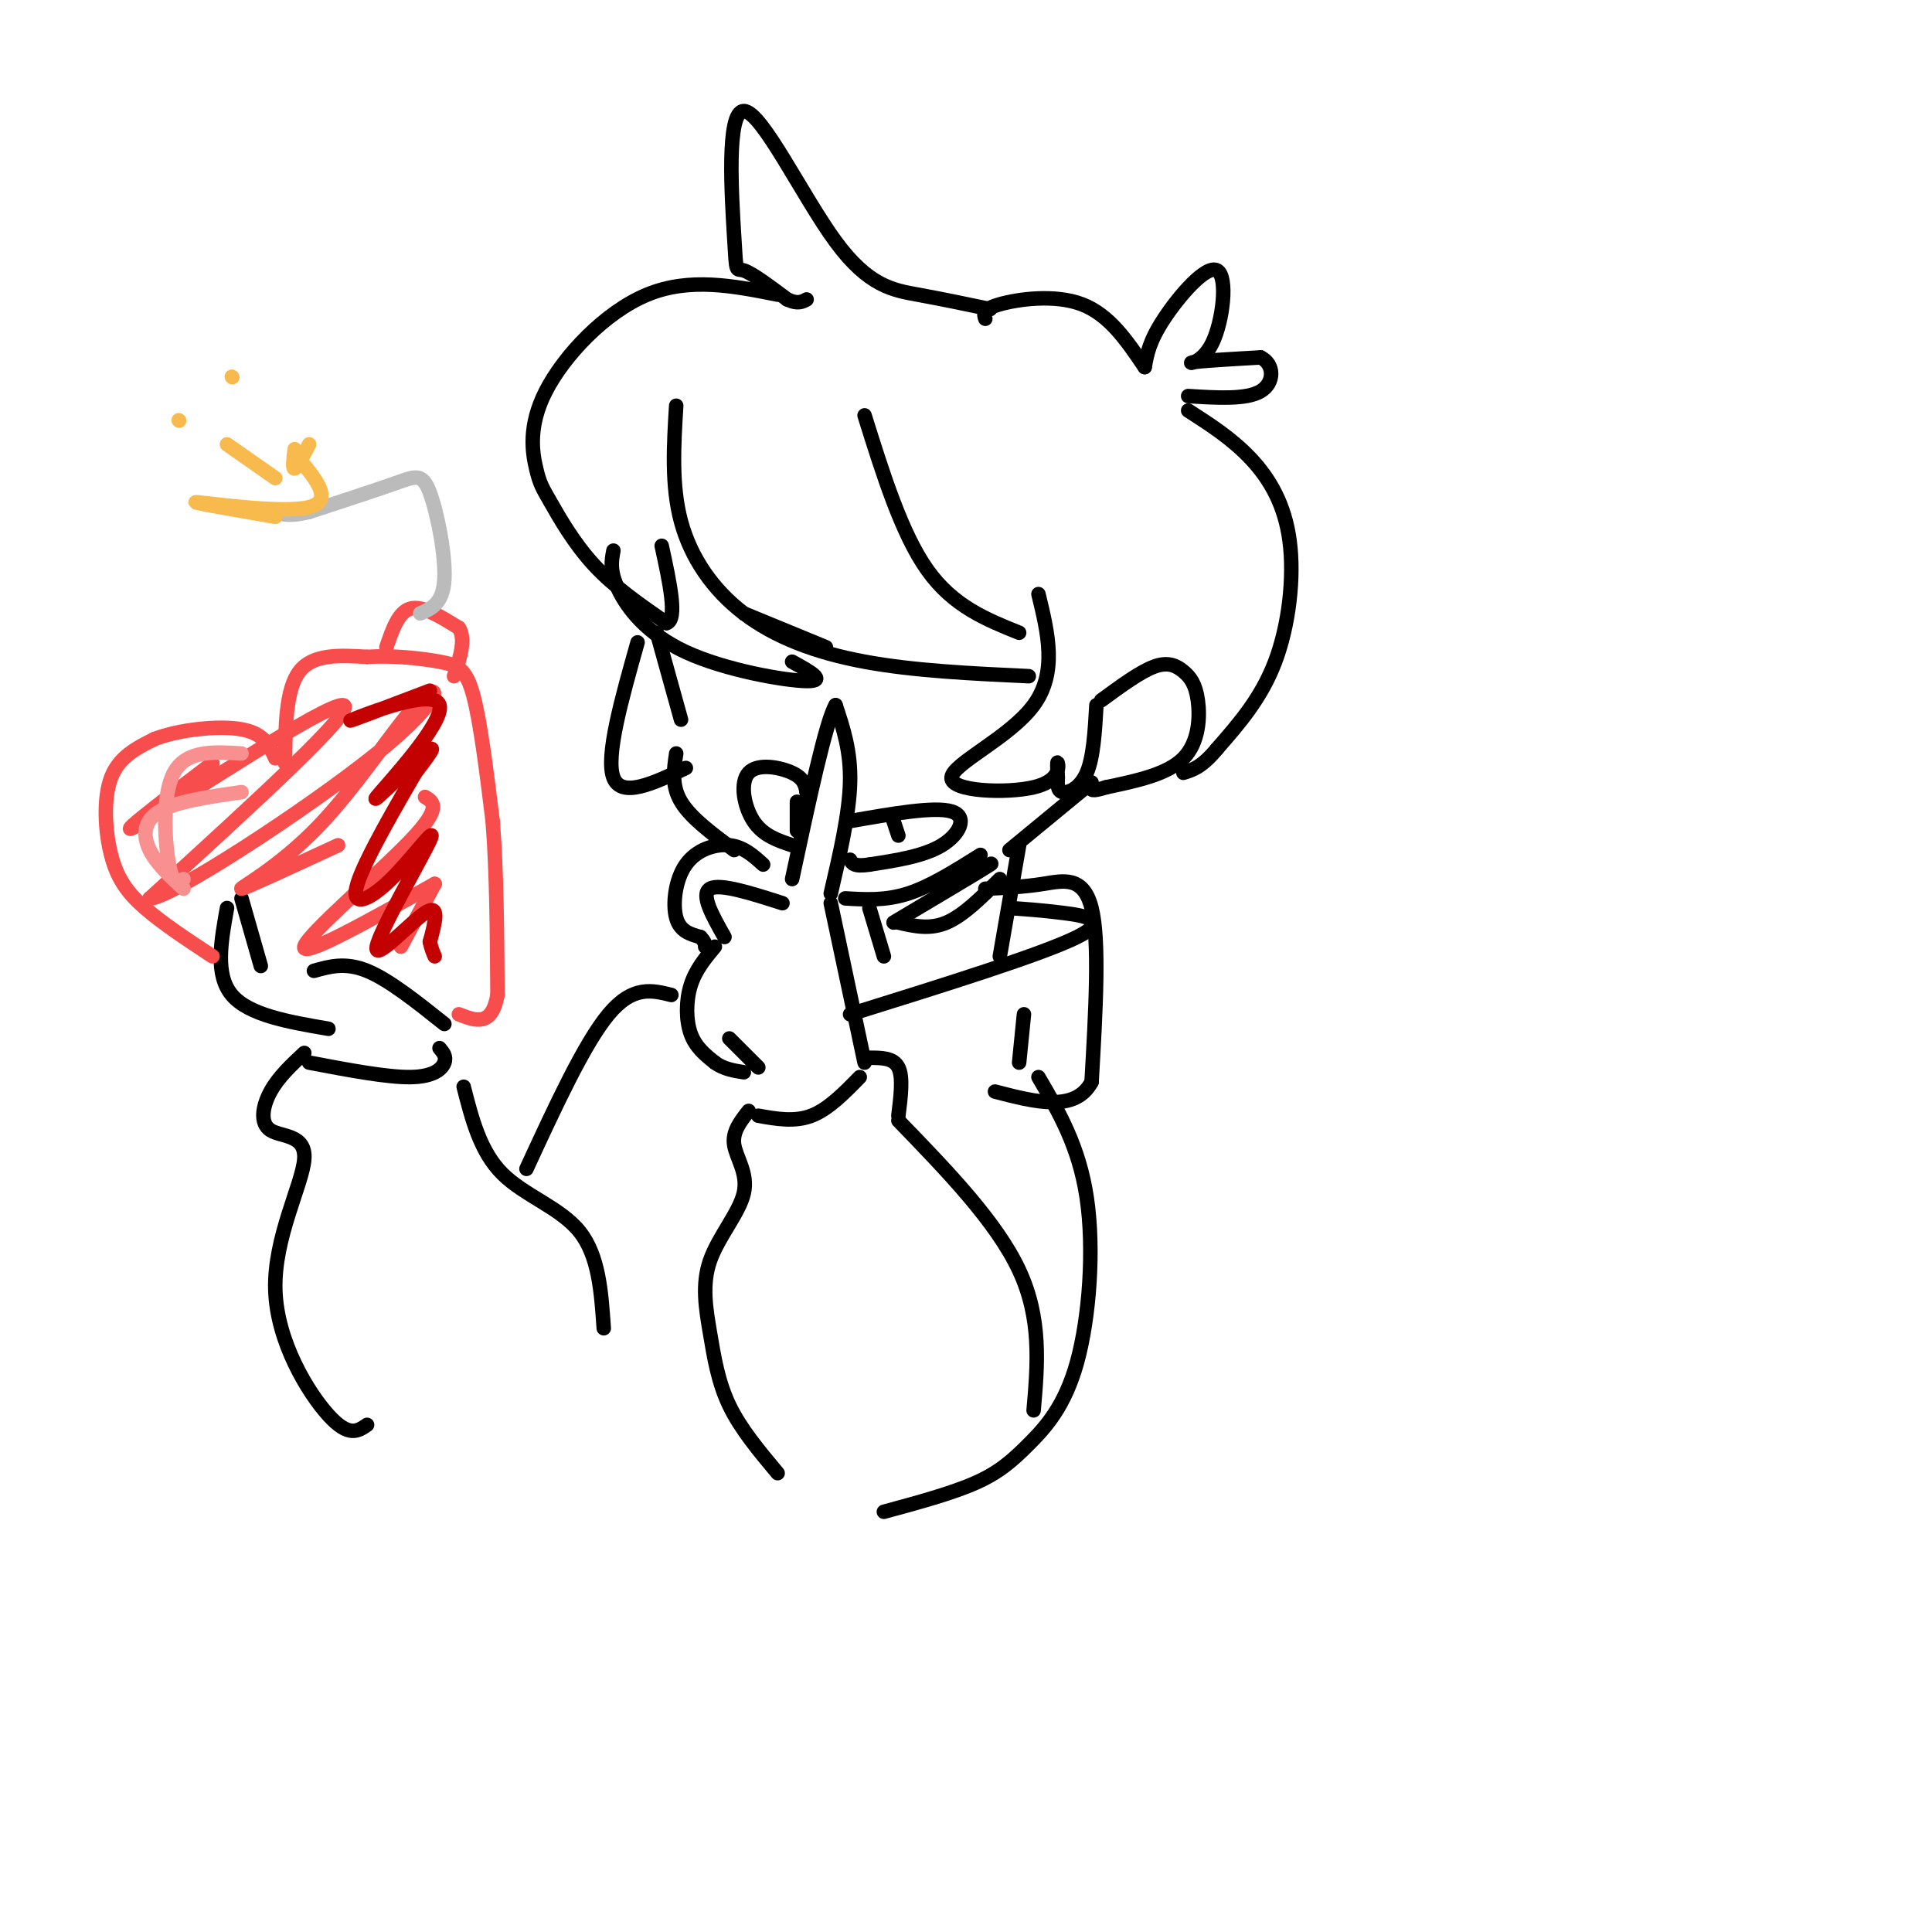 <svg viewBox='0 0 400 400' version='1.1' xmlns='http://www.w3.org/2000/svg' xmlns:xlink='http://www.w3.org/1999/xlink'><g fill='none' stroke='rgb(0,0,0)' stroke-width='3' stroke-linecap='round' stroke-linejoin='round'><path d='M205,64c-4.974,-1.040 -9.949,-2.080 -15,-3c-5.051,-0.920 -10.179,-1.719 -17,-11c-6.821,-9.281 -15.333,-27.044 -19,-27c-3.667,0.044 -2.487,17.897 -2,26c0.487,8.103 0.282,6.458 2,7c1.718,0.542 5.359,3.271 9,6'/><path d='M163,62c2.167,1.000 3.083,0.500 4,0'/><path d='M161,61c-9.106,-1.814 -18.211,-3.627 -27,0c-8.789,3.627 -17.261,12.696 -21,20c-3.739,7.304 -2.744,12.844 -2,16c0.744,3.156 1.239,3.926 3,7c1.761,3.074 4.789,8.450 9,13c4.211,4.550 9.606,8.275 15,12'/><path d='M138,129c2.333,-0.667 0.667,-8.333 -1,-16'/><path d='M140,84c-0.506,8.274 -1.012,16.548 1,24c2.012,7.452 6.542,14.083 13,19c6.458,4.917 14.845,8.119 25,10c10.155,1.881 22.077,2.440 34,3'/><path d='M179,86c3.833,12.250 7.667,24.500 13,32c5.333,7.500 12.167,10.250 19,13'/><path d='M215,123c1.978,8.128 3.955,16.255 -1,23c-4.955,6.745 -16.844,12.107 -17,15c-0.156,2.893 11.419,3.317 17,2c5.581,-1.317 5.166,-4.376 5,-5c-0.166,-0.624 -0.083,1.188 0,3'/><path d='M219,161c-0.048,1.214 -0.167,2.750 1,3c1.167,0.250 3.619,-0.786 5,-4c1.381,-3.214 1.690,-8.607 2,-14'/><path d='M172,185c1.917,-8.250 3.833,-16.500 4,-23c0.167,-6.500 -1.417,-11.250 -3,-16'/><path d='M173,146c-2.000,3.333 -5.500,19.667 -9,36'/><path d='M162,187c-6.500,-2.083 -13.000,-4.167 -15,-3c-2.000,1.167 0.500,5.583 3,10'/><path d='M148,196c-2.000,2.400 -4.000,4.800 -5,8c-1.000,3.200 -1.000,7.200 0,10c1.000,2.800 3.000,4.400 5,6'/><path d='M148,220c1.833,1.333 3.917,1.667 6,2'/><path d='M157,221c0.000,0.000 -6.000,-6.000 -6,-6'/><path d='M158,179c-2.030,-1.839 -4.060,-3.679 -7,-4c-2.940,-0.321 -6.792,0.875 -9,4c-2.208,3.125 -2.774,8.179 -2,11c0.774,2.821 2.887,3.411 5,4'/><path d='M145,194c1.000,1.000 1.000,1.500 1,2'/><path d='M172,187c0.000,0.000 7.000,33.000 7,33'/><path d='M136,131c0.000,0.000 5.000,18.000 5,18'/><path d='M140,156c-0.500,3.333 -1.000,6.667 1,10c2.000,3.333 6.500,6.667 11,10'/><path d='M164,175c-3.018,-1.006 -6.036,-2.012 -8,-5c-1.964,-2.988 -2.875,-7.958 -1,-10c1.875,-2.042 6.536,-1.155 9,0c2.464,1.155 2.732,2.577 3,4'/><path d='M167,164c0.500,0.833 0.250,0.917 0,1'/><path d='M176,170c8.756,-1.533 17.511,-3.067 21,-2c3.489,1.067 1.711,4.733 -2,7c-3.711,2.267 -9.356,3.133 -15,4'/><path d='M180,179c-3.167,0.500 -3.583,-0.250 -4,-1'/><path d='M185,170c0.000,0.000 1.000,3.000 1,3'/><path d='M165,166c0.000,0.000 0.000,6.000 0,6'/><path d='M228,145c4.059,-2.976 8.118,-5.952 11,-7c2.882,-1.048 4.587,-0.167 6,1c1.413,1.167 2.534,2.622 3,6c0.466,3.378 0.276,8.679 -3,12c-3.276,3.321 -9.638,4.660 -16,6'/><path d='M229,163c-3.167,1.000 -3.083,0.500 -3,0'/><path d='M127,114c-0.399,2.113 -0.798,4.226 1,8c1.798,3.774 5.792,9.208 14,13c8.208,3.792 20.631,5.940 25,6c4.369,0.060 0.685,-1.970 -3,-4'/><path d='M154,127c0.000,0.000 17.000,7.000 17,7'/><path d='M132,133c-3.333,11.833 -6.667,23.667 -5,28c1.667,4.333 8.333,1.167 15,-2'/><path d='M204,66c-0.333,-0.978 -0.667,-1.956 3,-3c3.667,-1.044 11.333,-2.156 17,0c5.667,2.156 9.333,7.578 13,13'/><path d='M237,76c0.469,-2.673 0.938,-5.346 4,-10c3.062,-4.654 8.718,-11.289 11,-10c2.282,1.289 1.191,10.501 -1,15c-2.191,4.499 -5.483,4.285 -4,4c1.483,-0.285 7.742,-0.643 14,-1'/><path d='M261,74c2.844,1.356 2.956,5.244 0,7c-2.956,1.756 -8.978,1.378 -15,1'/><path d='M246,85c4.571,2.940 9.143,5.881 13,10c3.857,4.119 7.000,9.417 8,17c1.000,7.583 -0.143,17.452 -3,25c-2.857,7.548 -7.429,12.774 -12,18'/><path d='M252,155c-3.167,3.833 -5.083,4.417 -7,5'/><path d='M226,162c0.000,0.000 -17.000,14.000 -17,14'/><path d='M175,186c4.167,0.250 8.333,0.500 13,-1c4.667,-1.500 9.833,-4.750 15,-8'/><path d='M180,188c0.000,0.000 3.000,10.000 3,10'/><path d='M211,175c0.000,0.000 -4.000,23.000 -4,23'/><path d='M207,182c-3.750,3.750 -7.500,7.500 -11,9c-3.500,1.500 -6.750,0.750 -10,0'/><path d='M185,191c9.250,-5.500 18.500,-11.000 20,-12c1.500,-1.000 -4.750,2.500 -11,6'/><path d='M209,188c3.267,0.222 6.533,0.444 11,1c4.467,0.556 10.133,1.444 3,5c-7.133,3.556 -27.067,9.778 -47,16'/><path d='M204,184c3.956,-0.178 7.911,-0.356 12,-1c4.089,-0.644 8.311,-1.756 10,5c1.689,6.756 0.844,21.378 0,36'/><path d='M226,224c-3.333,6.333 -11.667,4.167 -20,2'/><path d='M212,210c0.000,0.000 -1.000,10.000 -1,10'/><path d='M178,223c-3.250,3.333 -6.500,6.667 -10,8c-3.500,1.333 -7.250,0.667 -11,0'/><path d='M155,230c-1.703,2.155 -3.405,4.310 -3,7c0.405,2.690 2.918,5.914 2,10c-0.918,4.086 -5.267,9.033 -7,14c-1.733,4.967 -0.851,9.953 0,15c0.851,5.047 1.672,10.156 4,15c2.328,4.844 6.164,9.422 10,14'/><path d='M180,219c2.500,0.000 5.000,0.000 6,2c1.000,2.000 0.500,6.000 0,10'/><path d='M186,232c10.167,10.500 20.333,21.000 25,31c4.667,10.000 3.833,19.500 3,29'/><path d='M215,223c4.207,7.177 8.415,14.354 10,25c1.585,10.646 0.549,24.761 -2,34c-2.549,9.239 -6.609,13.603 -10,17c-3.391,3.397 -6.112,5.828 -11,8c-4.888,2.172 -11.944,4.086 -19,6'/><path d='M68,213c-8.250,-1.417 -16.500,-2.833 -20,-7c-3.500,-4.167 -2.250,-11.083 -1,-18'/><path d='M50,186c0.000,0.000 4.000,14.000 4,14'/><path d='M65,201c3.250,-0.917 6.500,-1.833 11,0c4.500,1.833 10.250,6.417 16,11'/></g>
<g fill='none' stroke='rgb(248,77,77)' stroke-width='3' stroke-linecap='round' stroke-linejoin='round'><path d='M44,198c-5.179,-3.411 -10.357,-6.821 -14,-10c-3.643,-3.179 -5.750,-6.125 -7,-11c-1.250,-4.875 -1.643,-11.679 0,-16c1.643,-4.321 5.321,-6.161 9,-8'/><path d='M32,153c5.089,-1.956 13.311,-2.844 18,-2c4.689,0.844 5.844,3.422 7,6'/><path d='M59,158c0.083,-7.667 0.167,-15.333 3,-19c2.833,-3.667 8.417,-3.333 14,-3'/><path d='M76,136c5.190,-0.345 11.167,0.292 15,1c3.833,0.708 5.524,1.488 7,7c1.476,5.512 2.738,15.756 4,26'/><path d='M102,170c0.833,10.333 0.917,23.167 1,36'/><path d='M103,206c-1.167,6.667 -4.583,5.333 -8,4'/><path d='M80,134c1.250,-3.667 2.500,-7.333 5,-8c2.500,-0.667 6.250,1.667 10,4'/><path d='M95,130c1.500,2.333 0.250,6.167 -1,10'/><path d='M44,158c-11.356,8.622 -22.711,17.244 -14,12c8.711,-5.244 37.489,-24.356 41,-24c3.511,0.356 -18.244,20.178 -40,40'/><path d='M31,186c3.656,0.420 32.794,-18.531 47,-30c14.206,-11.469 13.478,-15.456 9,-11c-4.478,4.456 -12.706,17.353 -21,26c-8.294,8.647 -16.656,13.042 -16,13c0.656,-0.042 10.328,-4.521 20,-9'/><path d='M88,165c1.778,1.067 3.556,2.133 -3,9c-6.556,6.867 -21.444,19.533 -22,22c-0.556,2.467 13.222,-5.267 27,-13'/><path d='M90,183c0.000,0.000 -7.000,13.000 -7,13'/></g>
<g fill='none' stroke='rgb(187,187,187)' stroke-width='3' stroke-linecap='round' stroke-linejoin='round'><path d='M87,127c2.351,-1.018 4.702,-2.036 5,-7c0.298,-4.964 -1.458,-13.875 -3,-18c-1.542,-4.125 -2.869,-3.464 -7,-2c-4.131,1.464 -11.065,3.732 -18,6'/><path d='M64,106c-4.167,1.000 -5.583,0.500 -7,0'/></g>
<g fill='none' stroke='rgb(248,186,77)' stroke-width='3' stroke-linecap='round' stroke-linejoin='round'><path d='M57,107c-9.378,-1.622 -18.756,-3.244 -16,-3c2.756,0.244 17.644,2.356 23,1c5.356,-1.356 1.178,-6.178 -3,-11'/><path d='M61,93c-0.250,2.083 -0.500,4.167 0,4c0.500,-0.167 1.750,-2.583 3,-5'/><path d='M47,92c0.000,0.000 10.000,7.000 10,7'/><path d='M48,78c0.000,0.000 0.100,0.100 0.1,0.1'/><path d='M37,87c0.000,0.000 0.100,0.100 0.1,0.1'/></g>
<g fill='none' stroke='rgb(195,1,1)' stroke-width='3' stroke-linecap='round' stroke-linejoin='round'><path d='M89,143c-9.278,3.530 -18.555,7.059 -16,6c2.555,-1.059 16.943,-6.707 18,-3c1.057,3.707 -11.215,16.767 -13,19c-1.785,2.233 6.919,-6.362 10,-9c3.081,-2.638 0.541,0.681 -2,4'/><path d='M86,160c-3.263,5.654 -10.421,17.788 -12,23c-1.579,5.212 2.419,3.502 7,-1c4.581,-4.502 9.743,-11.794 8,-8c-1.743,3.794 -10.392,18.675 -11,22c-0.608,3.325 6.826,-4.907 10,-7c3.174,-2.093 2.087,1.954 1,6'/><path d='M89,195c0.333,1.500 0.667,2.250 1,3'/></g>
<g fill='none' stroke='rgb(249,144,144)' stroke-width='3' stroke-linecap='round' stroke-linejoin='round'><path d='M50,164c-6.800,0.978 -13.600,1.956 -17,4c-3.400,2.044 -3.400,5.156 -2,8c1.400,2.844 4.200,5.422 7,8'/><path d='M38,182c-1.067,0.756 -2.133,1.511 -3,-3c-0.867,-4.511 -1.533,-14.289 1,-19c2.533,-4.711 8.267,-4.356 14,-4'/></g>
<g fill='none' stroke='rgb(0,0,0)' stroke-width='3' stroke-linecap='round' stroke-linejoin='round'><path d='M91,217c0.733,0.867 1.467,1.733 1,3c-0.467,1.267 -2.133,2.933 -7,3c-4.867,0.067 -12.933,-1.467 -21,-3'/><path d='M63,218c-2.677,2.493 -5.355,4.985 -7,8c-1.645,3.015 -2.259,6.551 0,8c2.259,1.449 7.389,0.811 7,6c-0.389,5.189 -6.297,16.205 -6,27c0.297,10.795 6.799,21.370 11,26c4.201,4.630 6.100,3.315 8,2'/><path d='M96,225c1.711,6.711 3.422,13.422 8,18c4.578,4.578 12.022,7.022 16,12c3.978,4.978 4.489,12.489 5,20'/><path d='M139,206c-4.000,-1.000 -8.000,-2.000 -13,4c-5.000,6.000 -11.000,19.000 -17,32'/></g>
</svg>